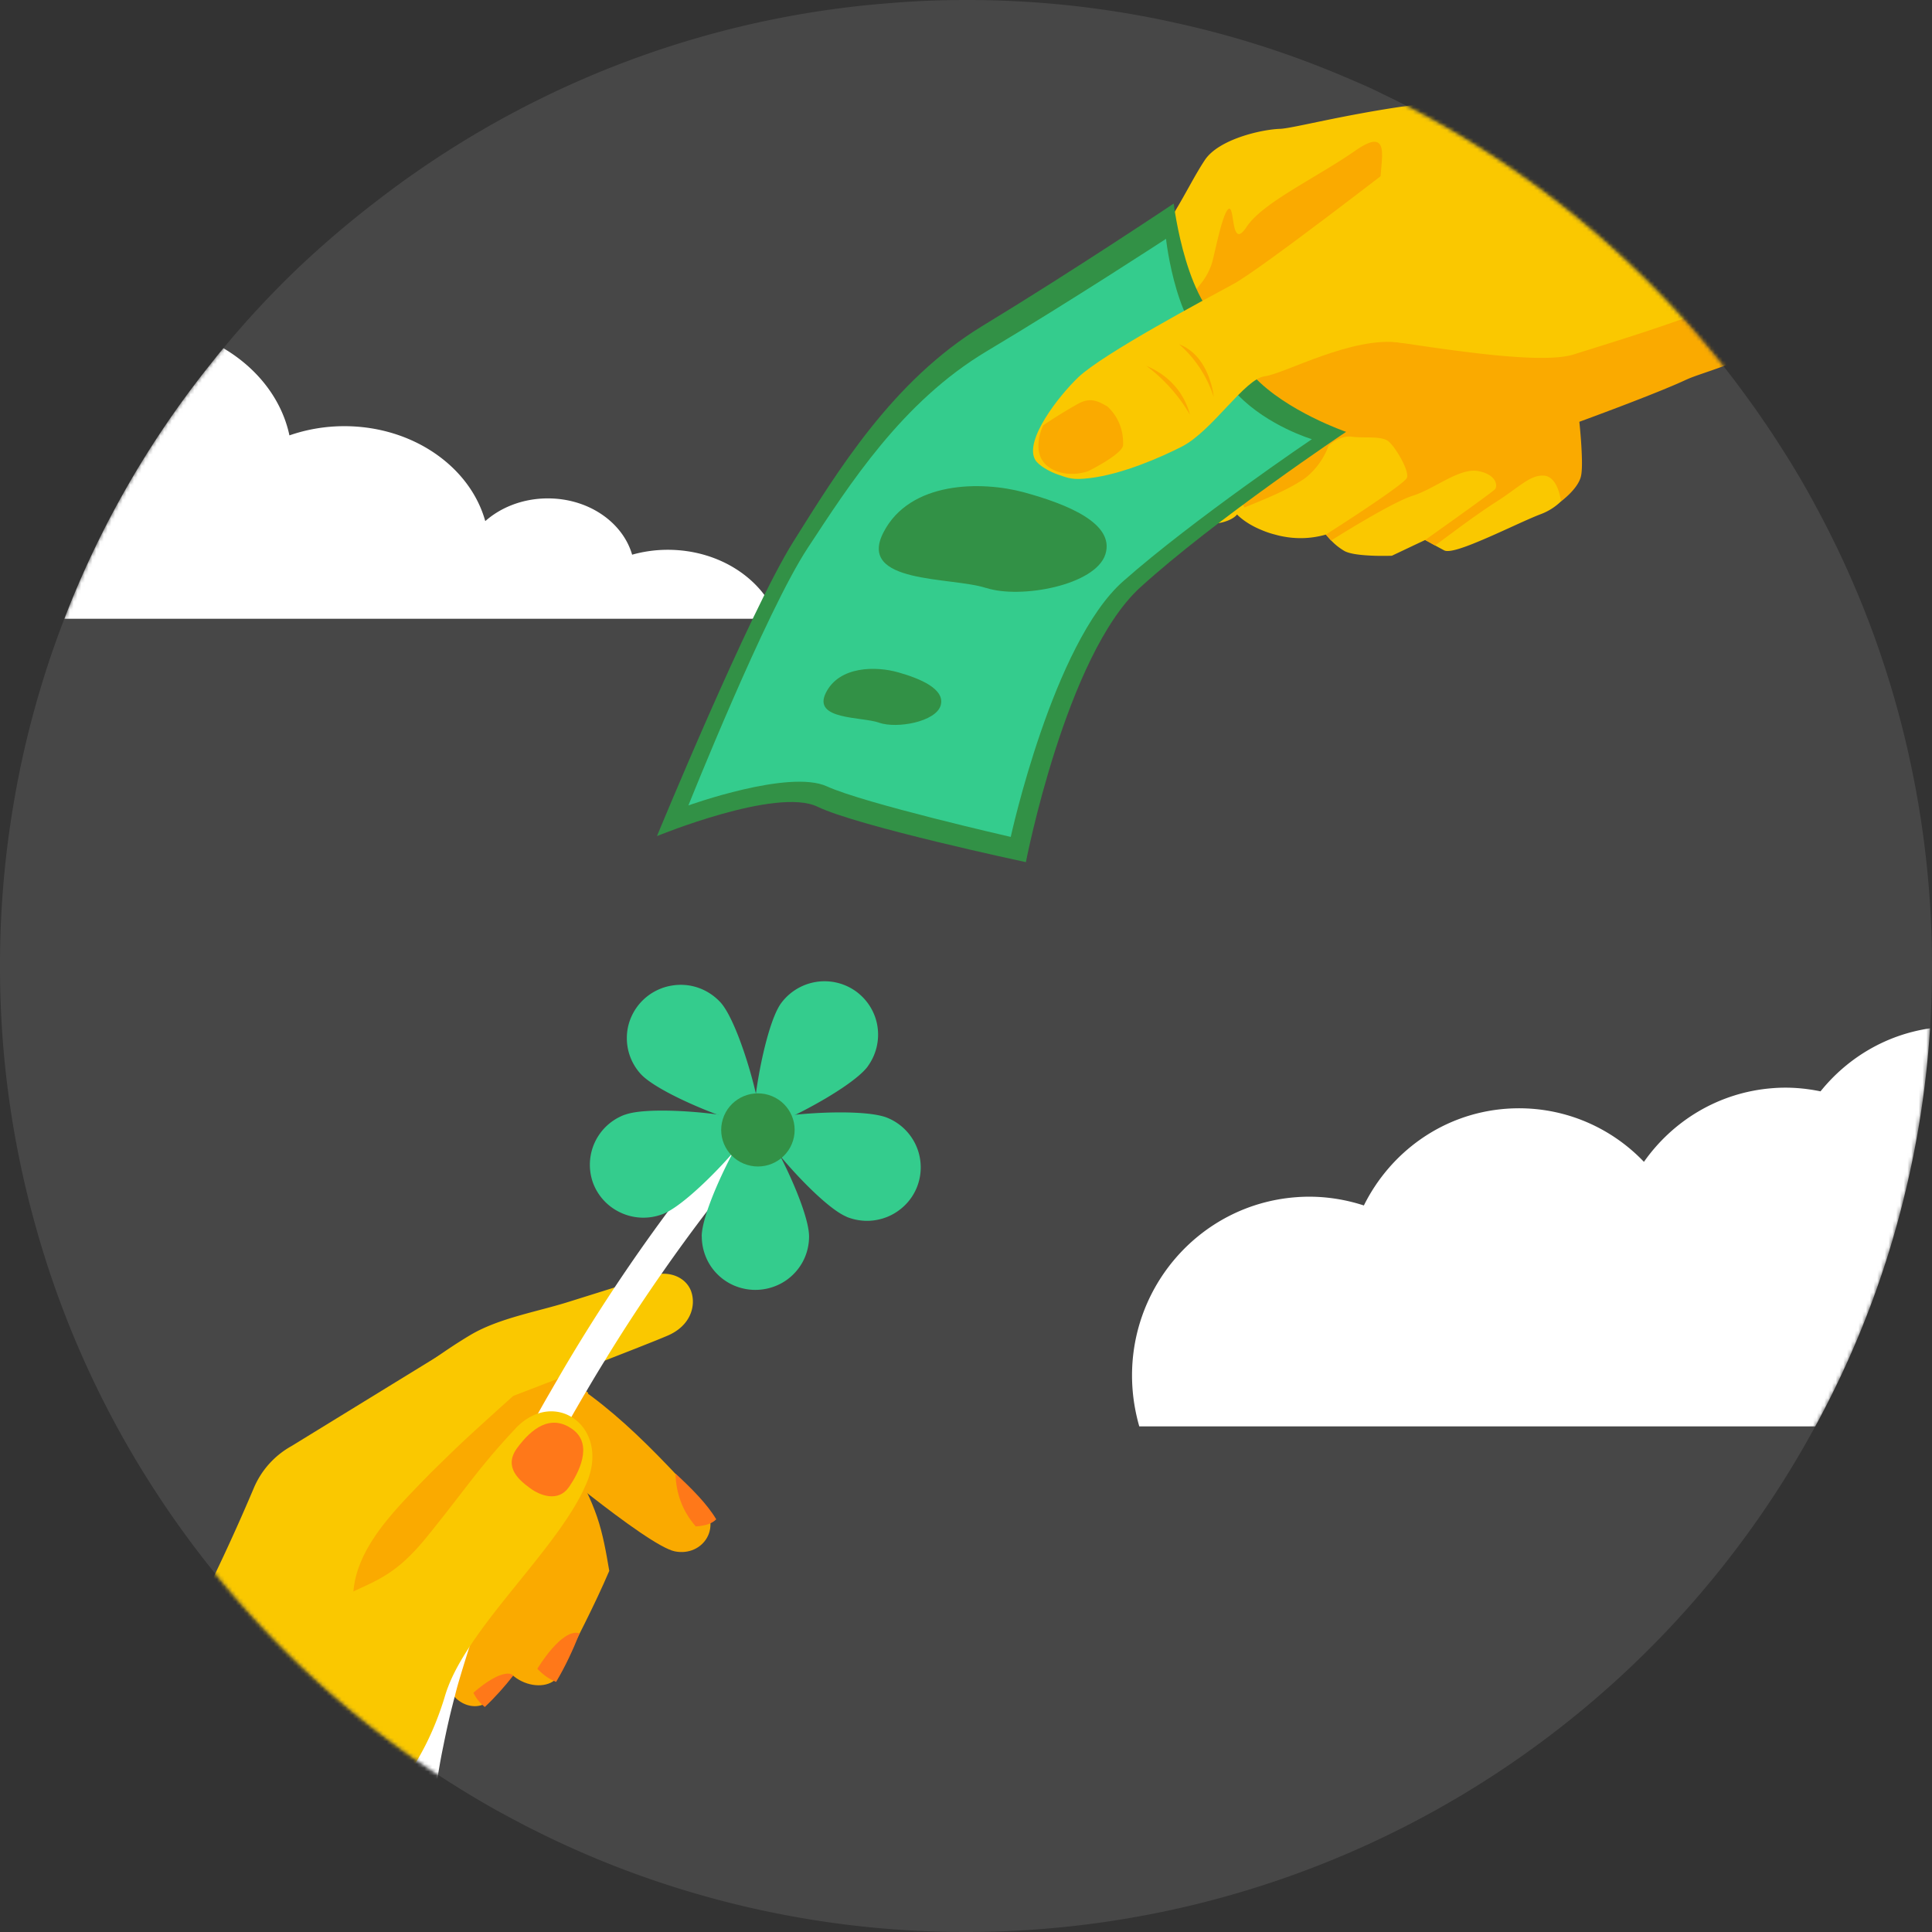 <svg xmlns="http://www.w3.org/2000/svg" width="512" height="512" fill="none"><rect width="100%" height="100%" fill="#333333" stroke="none"/><g clip-path="url(#a)"><path fill="#fff" fill-opacity=".1" d="M512 256c0 5.52-.16 11.04-.52 16.52-.98 15.48-3.38 30.86-7.18 45.92-4.74 19-11.68 37.36-20.68 54.74-.84 1.62-1.68 3.22-2.56 4.82a255.952 255.952 0 0 1-91.76 96.56C349.16 499.06 303.02 512 256 512c-26.12.02-52.08-3.96-76.98-11.8a252.027 252.027 0 0 1-46.14-19.76h-.02c-1.48-.8-2.94-1.62-4.38-2.46-1.74-1-3.48-2.04-5.2-3.1-2.84-1.72-5.66-3.52-8.44-5.36-4.12-2.72-8.16-5.56-12.12-8.56-4.9-3.62-9.64-7.46-14.26-11.48-3.36-2.88-6.62-5.88-9.82-8.96-2-1.92-3.96-3.88-5.9-5.86-15.62-15.98-29.08-33.98-40.06-53.48a254.227 254.227 0 0 1-19.44-43.8c-1.08-3.26-2.12-6.56-3.08-9.88-.08-.24-.14-.46-.2-.72-6.64-23-10-46.84-9.96-70.8-.02-14.9 1.28-29.78 3.86-44.46 1.7-9.82 4-19.5 6.86-29.04 1-3.34 2.06-6.66 3.2-9.94 1-2.88 2.04-5.72 3.14-8.56a253.104 253.104 0 0 1 38.56-67.26l1.7-2.14c.62-.78 1.26-1.54 1.88-2.3 6.1-7.38 12.62-14.38 19.52-21 6.76-6.42 13.84-12.46 21.24-18.12a255.52 255.52 0 0 1 36.32-23.44 254.394 254.394 0 0 1 39.76-16.96c19.18-6.3 39.04-10.3 59.16-11.88 6.86-.6 13.84-.88 20.88-.88 18.9-.02 37.76 2.06 56.2 6.22 15.26 3.38 30.18 8.2 44.56 14.36 3.26 1.38 6.46 2.74 9.64 4.36 7.74 3.7 15.28 7.8 22.6 12.28 4.7 2.88 9.32 5.88 13.82 9.06a257.11 257.11 0 0 1 54.5 51.6c1.94 2.48 3.84 5 5.68 7.56 1.12 1.52 2.2 3.04 3.26 4.58 1.96 2.82 3.88 5.7 5.72 8.6 3.28 5.08 6.36 10.32 9.22 15.68a253.504 253.504 0 0 1 24.64 66.1c4.04 18.26 6.08 36.9 6.08 55.6z"/><mask id="b" width="512" height="512" x="0" y="0" maskUnits="userSpaceOnUse" style="mask-type:alpha"><path fill="#fff" d="M512 256c0 5.52-.16 11.04-.52 16.52-.98 15.48-3.38 30.86-7.18 45.92-4.74 19-11.68 37.36-20.68 54.74-.84 1.62-1.68 3.22-2.56 4.82a255.952 255.952 0 0 1-91.76 96.56C349.16 499.06 303.02 512 256 512c-26.12.02-52.08-3.96-76.98-11.8a252.027 252.027 0 0 1-46.14-19.76h-.02c-1.48-.8-2.94-1.62-4.38-2.46-1.74-1-3.48-2.04-5.2-3.1-2.84-1.72-5.66-3.52-8.44-5.36-4.12-2.72-8.16-5.56-12.12-8.56-4.9-3.62-9.64-7.46-14.26-11.48-3.36-2.88-6.62-5.88-9.82-8.96-2-1.92-3.96-3.88-5.9-5.86-15.62-15.98-29.08-33.98-40.06-53.48a254.227 254.227 0 0 1-19.44-43.8c-1.08-3.26-2.12-6.56-3.08-9.88-.08-.24-.14-.46-.2-.72-6.64-23-10-46.84-9.96-70.8-.02-14.9 1.28-29.78 3.86-44.46 1.7-9.82 4-19.5 6.86-29.04 1-3.34 2.06-6.66 3.2-9.94 1-2.88 2.04-5.72 3.14-8.56a253.104 253.104 0 0 1 38.56-67.26l1.7-2.14c.62-.78 1.26-1.54 1.88-2.3 6.1-7.38 12.62-14.38 19.52-21 6.76-6.42 13.84-12.46 21.24-18.12a255.52 255.52 0 0 1 36.32-23.44 254.394 254.394 0 0 1 39.76-16.96c19.18-6.3 39.04-10.3 59.16-11.88 6.86-.6 13.84-.88 20.88-.88 18.9-.02 37.76 2.06 56.2 6.22 15.26 3.38 30.18 8.2 44.56 14.36 3.26 1.38 6.46 2.74 9.64 4.36 7.74 3.7 15.28 7.8 22.6 12.28 4.7 2.88 9.32 5.88 13.82 9.06a257.11 257.11 0 0 1 54.5 51.6c1.94 2.48 3.84 5 5.68 7.56 1.12 1.52 2.2 3.04 3.26 4.58 1.96 2.82 3.88 5.7 5.72 8.6 3.28 5.08 6.36 10.32 9.22 15.68a253.504 253.504 0 0 1 24.64 66.1c4.04 18.26 6.08 36.9 6.08 55.6z"/></mask><g mask="url(#b)"><path fill="#fff" d="M511.479 272.52c-.98 15.48-3.38 30.86-7.18 45.92-4.74 19-11.68 37.36-20.68 54.74-.84 1.62-1.68 3.22-2.56 4.82h-179.14c-.9-3.14-1.52-6.44-1.78-9.84-1.98-26.1 17.38-48.88 43.24-50.88 6.28-.5 12.4.34 18.06 2.18 7-14.12 20.88-24.34 37.6-25.62 14.24-1.08 27.46 4.46 36.62 14.06 7.66-10.9 19.86-18.42 34.06-19.52 4.4-.36 8.66 0 12.74.84 7.06-8.78 17.24-14.98 29.02-16.7zM206.001 163.98H17.061a253.1 253.1 0 0 1 38.56-67.26l1.7-2.14c.62-.78 1.26-1.54 1.88-2.3 9.02 5.32 15.48 13.56 17.5 23.1 4.5-1.56 9.4-2.44 14.54-2.44 18.14 0 33.34 10.74 37.36 25.16 4.18-3.7 10.06-6.02 16.58-6.02 10.84 0 19.86 6.36 22.34 14.92 2.98-.84 6.16-1.3 9.44-1.3 13.68 0 25.22 7.72 29.04 18.28z"/><path fill="#FAC800" d="m461.697 88.617-11.431 9.498-32.807 12.566-.128 9.392-.106 7.785a15.265 15.265 0 0 1-3.485 4.95l-.063.064a15.554 15.554 0 0 1-5.355 3.384c-3.846 1.46-10.688 4.845-16.382 7.193-4.335 1.819-8.011 3.046-9.201 2.411-.722-.38-1.954-1.057-3.017-1.628l-.446-.254-.999-.55-.595-.318-2.974 1.397-.574.275-5.27 2.496s-2.167.084-4.759 0c-2.911-.106-6.396-.402-7.904-1.312a15.84 15.84 0 0 1-3.421-2.729h-.022l-.127-.127-1.275-1.438a24.22 24.22 0 0 1-10.666.613c-.893-.148-1.743-.317-2.55-.55-.234-.063-.468-.127-.723-.19a24.857 24.857 0 0 1-3.229-1.142 23.878 23.878 0 0 1-3.23-1.629.431.431 0 0 0-.128-.085c-2.039-1.269-2.996-2.348-2.996-2.348s-.892 1.354-4.015 2.115c-.255.064-.532.106-.85.17h-.128c-.658.105-1.402.211-2.231.232h-.382c-.829.021-1.721 0-2.699-.148a10.893 10.893 0 0 1-.828-.148 28.718 28.718 0 0 1-2.678-.55c-2.103-.508-4.377-1.248-6.778-2.158-.616-.232-1.253-.465-1.912-.719a21.044 21.044 0 0 0-1.615-.634h-.021c-.213-.106-.425-.212-.638-.297-.68-.275-1.381-.571-2.082-.867-1.7-.698-3.421-1.46-5.163-2.221a.734.734 0 0 1-.192-.085c-.297-.127-.616-.254-.913-.381a12.222 12.222 0 0 1-2.444-1.417c-.042-.021-.063-.063-.106-.085-.319-.232-.637-.465-.914-.761a10.934 10.934 0 0 1-1.317-1.29c-.149-.17-.297-.339-.446-.529a8.763 8.763 0 0 1-.786-1.037 16.953 16.953 0 0 1-.447-.656c-1.211-1.882-2.167-3.998-2.847-6.177a31.233 31.233 0 0 1-1.445-7.065c-.085-.762-.148-1.46-.127-2.158-.021-.487-.021-.973-.021-1.417.085-1.46.255-2.687.573-3.639a38.43 38.43 0 0 1 1.998-5.056c0-.063.063-.127.106-.211 1.275-2.772 2.868-5.522 4.717-8.843l1.105-2.03c.361-.635.701-1.312 1.083-1.99 2.784-5.203 5.504-10.365 7.968-14.786 1.105-1.946 2.147-3.744 3.145-5.33.149-.255.319-.509.468-.763.722-1.12 1.402-2.136 2.039-2.961a74.104 74.104 0 0 0 4.356-6.41c-.021-.021 0-.021 0-.021 2.975-4.908 5.355-9.731 7.926-13.602 3.676-5.543 15.065-8.123 19.952-8.272 4.759-.169 31.383-7.763 58.517-8.144a272.672 272.672 0 0 1 57.901 54.578 246.763 246.763 0 0 1 6.034 7.996v.043z"/><path fill="#FAAA00" d="M446.886 100.611c-7.755 3.66-28.345 11.169-28.345 11.169s.489 4.422.638 8.526c.106 2.432.085 4.78-.234 6.007-.765 3.068-4.611 6.072-5.206 6.495l-.063.063s-.68-6.431-4.399-6.811c-3.718-.36-6.757 3.13-12.876 7.002-3.548 2.263-8.393 5.775-11.814 8.334-2.486 1.82-4.249 3.152-4.249 3.152l-.617-.317-.446-.254-.999-.55-.595-.317s1.148-.825 2.848-2.031c5.078-3.617 15.15-10.81 15.681-11.444.701-.847.446-3.893-4.505-4.802-4.972-.91-11.665 4.802-17.296 6.536-2.804.868-8.244 3.829-12.961 6.6a263.395 263.395 0 0 0-6.948 4.189c-.999.635-1.636 1.015-1.721 1.079h-.021l-.128-.127-1.254-1.439s.468-.296 1.254-.825c1.424-.888 3.91-2.517 6.672-4.315 5.822-3.85 12.834-8.631 13.492-9.816.532-.994-.594-3.702-2.018-6.071-.978-1.65-2.082-3.11-2.869-3.723-1.891-1.46-6.289-.741-9.604-1.185-3.314-.465-6.225 2.391-6.225 2.391-.192.55-.404 1.079-.659 1.607a19.62 19.62 0 0 1-4.93 6.474c-.488.423-1.062.825-1.742 1.248a1.818 1.818 0 0 1-.34.211c-1.912 1.206-4.377 2.433-6.736 3.512-.233.106-.488.211-.722.317-.807.36-1.594.698-2.316.994-2.762 1.185-4.845 1.989-4.845 1.989s-.042-.085-.127-.212c-.064-.105-.149-.275-.276-.465-.128-.233-.319-.529-.51-.888-.383-.656-.85-1.46-1.36-2.349-1.317-2.305-2.826-5.013-3.336-6.219-.935-2.242-7.139 1.967-10.9 3.173-.107.043-.17.064-.255.085-1.679.508-3.867 2.115-5.78 3.681-.658.55-1.275 1.1-1.806 1.586a34.772 34.772 0 0 0-1.721 1.671c-.276.233-.446.445-.552.529l-.043.064-.127-.085-.659-.338-1.636-.868-4.887-2.665-.191-.106-3.358-1.798-.106-.063-.085-.91-.17-2.01v-.106l-.297-3.025-.022-.55-.276-2.982-.595-6.22-.658-7.192v-.318l-.787-8.356v-.359l-.276-2.708 2.231-4.125 1.105-2.03.468-.826s6.48-1.502 12.472-3.638c2.189-.804 4.314-1.693 6.013-2.602a15.9 15.9 0 0 0 1.721-1.058c.213-.148.404-.296.595-.444a35.114 35.114 0 0 0 3.485-3.216c2.444-2.644 3.718-5.161 4.377-7.848.893-3.723 2.592-11.91 3.995-13.221 1.933-1.777.552 11.233 4.866 4.717 4.313-6.537 18.145-12.82 28.897-20.287 9.009-6.262 6.906 1.587 6.672 6.812-.043 1.036 0 1.967.212 2.665.362 1.206-.276 4.971-1.105 9.773-1.083 5.902-2.528 13.328-3.017 19.441-.531 6.262-.042 11.127 2.869 11.402.318.043.658.085 1.062.127a90.36 90.36 0 0 1 3.591.487h.064c.255.042.531.084.807.127.234.021.489.063.723.085 4.504.676 10.432 1.565 16.637 2.348 9.136 1.163 18.826 2.073 25.2 1.502 1.636-.148 3.06-.402 4.207-.762 7.862-2.517 28.239-8.589 38.544-13.285a245.315 245.315 0 0 1 6.034 7.996 183.777 183.777 0 0 1 3.464 4.845c-8.691 4.146-14.959 5.606-18.273 7.15h-.022z"/><path fill="#329146" d="M271.868 228.489s10.624-54.874 30.299-72.813c19.697-17.939 54.565-41.23 54.565-41.23s-15.723-5.394-24.456-14.68c-4.845 5.203-16.106 17.451-19.676 17.451-2.868 0 15.936-28.643 13.981-29.446-12.132-5.035-15.532-33.826-15.532-33.826S284.34 71.82 260.394 86.353c-23.904 14.533-38.523 38.692-50.146 57.18-11.601 18.489-36.143 78.039-36.143 78.039s31.703-13.031 42.539-7.785c10.837 5.225 55.181 14.681 55.181 14.681h.043v.021z"/><path fill="#34CC8D" d="M267.851 221.804s11.219-51.362 29.789-67.757c18.55-16.395 50.018-37.655 50.018-37.655s-11.559-3.448-19.569-11.698c-19.145 10.958-26.241 14.702-29.769 15.591-2.592.655 26.56-26.02 24.733-26.74-11.261-4.378-14.045-30.25-14.045-30.25S283.893 79.71 261.455 93.1c-22.438 13.412-36.355 35.328-47.404 52.125-11.049 16.775-31.617 68.222-31.617 68.222s26.687-9.625 36.695-5.056c10.05 4.57 48.7 13.391 48.7 13.391l.022.021z"/><path fill="#329146" d="M261.328 155.824c-9.2-3.004-34.23-1.015-27.219-14.702 7.012-13.687 26.008-13.708 37.291-10.641 11.282 3.089 24.116 8.187 21.545 16.395-2.571 8.208-22.438 11.931-31.617 8.927v.021zm-28.345 35.687c-4.76-1.629-17.7-.698-14.13-7.89 3.57-7.193 13.365-7.108 19.208-5.437 5.843 1.65 12.494 4.443 11.219 8.779-1.296 4.316-11.538 6.198-16.297 4.569v-.021zm61.002-71.268c-4.76-1.629-17.7-.698-14.13-7.891 3.57-7.192 13.365-7.108 19.208-5.436 5.843 1.671 12.515 4.442 11.219 8.779-1.275 4.315-11.538 6.198-16.297 4.569v-.021z"/><path fill="#FAC800" d="M371.01 42.733s-36.738 28.495-44.068 32.493c-7.331 3.977-34.634 18.51-41.179 24.751-5.078 4.844-14.448 16.733-11.41 21.895.914 1.544 3.888 3.152 5.886 3.85 2.996 1.036 4.058 1.523 8.456.994 8.776-1.015 19.145-5.627 24.499-8.356 8.032-4.083 16.659-17.96 21.95-18.637 5.29-.677 23.309-10.746 35.973-8.906 12.642 1.84 21.736-16.183 21.736-16.183l-21.8-31.9v.042l-.043-.043z"/><path fill="#FAAA00" d="M276.435 112.774s-3.399 6.876 1.042 10.662c1.338 1.079 3.038 1.798 4.95 2.031 1.891.254 3.931.063 5.929-.592 0 0 8.733-4.295 9.264-6.791.191-4.019-1.275-7.7-4.122-10.344-2.699-1.587-4.632-2.433-7.756-.762a133.7 133.7 0 0 0-9.307 5.754v.042zm27.284-15.844c2.932 1.206 5.482 2.962 7.479 5.204a18.522 18.522 0 0 1 4.143 7.764c-2.911-5.014-6.841-9.414-11.622-13.01v.042zm8.775-5.69c4.228 3.68 7.416 8.546 9.158 13.962 0 0-.935-10.79-9.158-13.962zM139.493 389.473c4.908 5.352 9.179 11.233 11.665 18.066.765 1.988 1.254 4.019 1.742 6.092.51 2.306 1.828 6.537 1.084 8.906-7.394 9.774-15.978 18.701-24.138 27.797-1.806 2.306-5.545 2.454-8.393.254-2.826-2.2-3.718-5.839-1.955-8.102 2.423-3.681 10.752-16.374 12.516-18.997.637-.994 3.059-4.886 3.059-4.886s-6.395-10.133-10.539-13.476c-.425-.317-.531-.93-.425-1.65.128-.719.34-1.586.808-2.559 2.018-4.295 5.652-8.885 9.859-11.212.935-.529 1.87-.868 2.656-.91.786-.063 1.53.148 2.04.614v.084l.021-.021z"/><path fill="#FF7819" d="M136.093 443.946c-3.251-2.136-10.646 4.675-10.646 4.675.616 1.206 1.551 2.602 3.039 3.745 2.762-2.602 5.269-5.416 7.607-8.42z"/><path fill="#FAAA00" d="M142.487 375.998c6.587 7.679 12.409 16.331 15.724 25.935 1.593 4.633 2.422 9.498 3.251 14.364-3.974 9.308-8.712 18.235-13.217 27.268-1.104 2.855-5.29 3.913-9.306 2.284-4.016-1.629-6.311-5.183-5.206-8.017 1.275-4.125 6.969-19.737 6.757-23.08-3.039-8.123-10.029-15.083-16.595-20.519-.828-.846-.382-2.666.85-4.823 2.847-4.993 7.437-10.028 12.494-12.862 2.231-1.248 4.186-1.65 5.206-.571l.042.042v-.021z"/><path fill="#FF7819" d="M153.536 432.839c-4.674-1.46-11.134 9.414-11.134 9.414 1.19 1.227 2.763 2.58 4.972 3.469 2.423-4.062 4.42-8.356 6.205-12.841l-.043-.042z"/><path fill="#FAAA00" d="M94.638 387.252c13.769-9.646 27.432-19.631 41.349-29.087.043-.043.106-.148.213-.064 20.546 8.758 34.018 22.889 49.231 39.368 6.502 7.024.871 15.126-6.565 13.666-7.437-1.438-39.67-28.812-39.67-28.812s-34.741 33.974-43.899 42.012c-6.63 5.247-7.31-31.943-.595-37.125l-.042.042h-.022z"/><path fill="#FAAA00" d="M94.638 387.252c13.768-9.646 27.431-19.631 41.348-29.087.043-.043.107-.148.213-.064a102.249 102.249 0 0 1 19.697 11c-1.87 3.449-3.591 7.003-5.015 10.641-1.211 3.067-2.082 6.304-3.208 9.456a428.404 428.404 0 0 1-8.499-6.854s-33.296 35.095-42.475 43.113c-6.63 5.246-8.754-33.065-2.083-38.29v.085h.022z"/><path fill="#FF7819" d="M189.808 402.631c-1.105 1.142-2.933 1.734-5.419 1.882-3.633-4.125-5.248-8.948-5.375-14.004 4.377 4.041 8.456 8.166 10.794 12.122z"/><path fill="#FAC800" d="M84.204 384.968c13.026-10.598 26.008-22.572 40.457-31.181 7.607-4.506 17.742-6.156 26.156-8.822a5056.1 5056.1 0 0 0 21.588-6.79c4.483-1.65 9.222.084 10.709 3.913 1.445 3.871-.042 9.308-6.332 11.931-6.608 2.835-40.754 15.908-40.754 15.908s-10.496 9.372-15.277 13.962c-6.651 6.431-13.237 12.968-19.824 19.504-3.081 2.814-8.84-.38-13.068-4.992-4.228-4.59-6.884-10.641-3.718-13.475l.042.042h.021z"/><path fill="#FAC800" d="m115.695 359.624 3.846-2.327-2.529 14.089-3.484 19.504-.999 1.058c-7.777 8.145-17.89 17.96-18.868 29.785a12.203 12.203 0 0 0-.085 1.524l-.255.74-.192.508-14.278 40.151c-5.206-3.829-10.242-7.891-15.15-12.143-3.57-3.046-7.033-6.219-10.433-9.477A289.144 289.144 0 0 1 47 436.838c7.99-14.935 14.661-29.257 20.292-42.563a22.898 22.898 0 0 1 9.944-11.042l38.459-23.609zm3.886-2.369-.042.042v-.063l.042.021z"/><path fill="#fff" d="m110.871 485.261-4.76-1.037.107-1.565a166.88 166.88 0 0 0 4.653 2.602z"/><path fill="#fff" d="m206.593 297.557-1.892 2.116-.233.296-.404.487c-.106.126-.234.253-.361.38l-.191.191-.255.782-.595.254c-.638.677-1.381 1.566-2.21 2.475l-.191.571-.319.149-.191.592-.255-.064-.234.254-.637.762c-.447.55-.914 1.1-1.339 1.65a421.892 421.892 0 0 0-9.859 12.481c-4.165 5.458-8.202 11-12.112 16.627a446.66 446.66 0 0 0-15.043 23.016 357.967 357.967 0 0 0-4.908 8.166c-.064.063-.085.127-.128.19a436.53 436.53 0 0 0-2.507 4.316c-.446.761-.871 1.501-1.296 2.263a79.663 79.663 0 0 0-1.318 2.306c-.85 1.523-1.7 3.046-2.528 4.59-.85 1.566-1.7 3.152-2.508 4.739-.021.021-.021.042-.042.063-.935 1.82-1.87 3.639-2.762 5.479-.362.72-.723 1.439-1.084 2.179a316.697 316.697 0 0 0-5.333 11.572 301.285 301.285 0 0 0-3.442 8.165 304.318 304.318 0 0 0-7.055 18.997l-.956 2.856a383.39 383.39 0 0 0-2.868 9.308 81.29 81.29 0 0 0-1.042 3.913 72.306 72.306 0 0 0-.531 2.031c-.935 3.638-1.742 7.319-2.464 10.937-.999 4.781-1.828 9.9-2.465 15.167-.191 1.629-.361 3.3-.51 4.972l-.298 3.215-3.336-.74h-.021a168.327 168.327 0 0 1-4.653-2.602l.064-.741c0-.232.021-.444.042-.677l.298-2.792c.254-2.412.573-4.844.956-7.341.382-2.602.85-5.267 1.381-8.017a235.296 235.296 0 0 1 2.975-13.37c.658-2.136 1.147-4.315 1.742-6.452 3.633-12.29 7.947-24.348 12.982-36.131a258.952 258.952 0 0 1 3.251-7.468c1.509-3.3 3.06-6.6 4.675-9.858.34-.698.68-1.396 1.041-2.094.595-1.185 1.19-2.369 1.806-3.554.043-.084.085-.19.149-.275.382-.761.786-1.523 1.19-2.306a325.013 325.013 0 0 1 3.229-5.944c.192-.36.383-.698.574-1.037a280.1 280.1 0 0 1 3.102-5.457c.723-1.249 1.445-2.518 2.189-3.766.17-.317.361-.656.552-.973.022-.042.043-.063.064-.106 4.568-7.848 9.392-15.548 14.406-23.121a470.036 470.036 0 0 1 14.045-20.012 258.326 258.326 0 0 1 4.037-5.395l.34-.359a462.303 462.303 0 0 1 10.284-12.968 200.795 200.795 0 0 1 4.293-5.098c.233-.296.488-.592.722-.846.552-.656.999-1.185 1.36-1.587l.127-.402.425-.233 1.403-2.496.148.127.829.719 4.143 3.576 1.403 1.226.149.127z"/><path fill="#34CC8D" d="M229.985 282.58c-4.61 6.326-28.005 17.96-29.789 16.628-1.806-1.333 2.188-27.014 6.799-33.339a14.343 14.343 0 0 1 9.285-5.649 14.286 14.286 0 0 1 10.582 2.518c3.038 2.221 5.099 5.542 5.673 9.265.574 3.723-.34 7.51-2.55 10.556v.021z"/><path fill="#34CC8D" d="M190.955 265.658c5.248 5.796 11.899 30.97 10.199 32.45-1.679 1.502-26.008-7.657-31.362-13.496a14.205 14.205 0 0 1-2.848-4.739 14.095 14.095 0 0 1-.807-5.457 13.733 13.733 0 0 1 1.36-5.352 14.14 14.14 0 0 1 3.315-4.422c1.381-1.248 3.017-2.2 4.78-2.834a14.72 14.72 0 0 1 5.504-.804c1.869.084 3.697.55 5.397 1.354a14.552 14.552 0 0 1 4.462 3.3z"/><path fill="#34CC8D" d="M165.605 295.422c7.331-2.751 33.296.275 33.954 2.327.659 2.052-16.722 21.408-24.074 24.052a14.259 14.259 0 0 1-10.879-.381 14.113 14.113 0 0 1-7.436-7.911 14.175 14.175 0 0 1 .467-10.789 14.16 14.16 0 0 1 7.968-7.32v.022z"/><path fill="#34CC8D" d="M185.959 327.639c.042-7.827 12.069-30.864 14.342-30.886 2.274-.021 14.152 23.143 14.109 30.97a14.31 14.31 0 0 1-1.084 5.416 14.032 14.032 0 0 1-3.102 4.59 13.87 13.87 0 0 1-4.632 3.047 14.478 14.478 0 0 1-5.439 1.057c-1.87 0-3.719-.38-5.44-1.079a14.116 14.116 0 0 1-4.611-3.088 13.804 13.804 0 0 1-3.059-4.612 14.285 14.285 0 0 1-1.063-5.415h-.021z"/><path fill="#34CC8D" d="M224.377 322.456c-7.288-2.962-24.18-22.804-23.33-24.856.849-2.073 26.9-4.358 34.145-1.354a14.216 14.216 0 0 1 7.713 7.658 14.172 14.172 0 0 1 .043 10.831 13.983 13.983 0 0 1-3.081 4.611 14.456 14.456 0 0 1-4.611 3.089 14.52 14.52 0 0 1-5.44 1.1c-1.869 0-3.718-.36-5.46-1.058l.021-.021z"/><path fill="#329146" d="M198.009 308.706c5.142 1.566 10.582-1.311 12.154-6.431 1.572-5.119-1.317-10.534-6.46-12.1-5.142-1.565-10.581 1.312-12.153 6.431-1.573 5.119 1.317 10.535 6.459 12.1z"/><path fill="#FAC800" d="M155.45 393.048c-.17.381-.34.783-.531 1.164-.085.232-.212.465-.319.698-1.36 2.856-3.123 5.754-5.142 8.694-2.677 3.935-5.8 7.912-9.03 11.953-5.588 6.98-11.517 14.025-16.021 20.9-2.316 3.512-4.25 6.96-5.567 10.344a33.8 33.8 0 0 0-1.084 3.216c-2.507 8.123-5.949 15.104-10.178 21.091a63.813 63.813 0 0 1-6.884 8.271 265.35 265.35 0 0 1-8.967-5.669 243.039 243.039 0 0 1-12.876-9.054c-5.206-3.829-10.242-7.891-15.15-12.143 4.696-11.36 12.919-21.281 23.394-27.31v-.085a72.953 72.953 0 0 1 4.76-2.538c.255-.106.489-.233.722-.36h.022c.36-.169.722-.317 1.062-.486 3.846-1.777 7.054-3.11 10.518-5.627 2.379-1.714 4.865-4.02 7.755-7.383.298-.36.595-.72.914-1.1 4.483-5.5 7.692-9.731 10.815-13.751 3.719-4.823 7.352-9.329 12.94-15.294 1.339-1.439 2.784-2.518 4.229-3.237a9.537 9.537 0 0 1 1.742-.74c3.166-1.058 6.332-.635 8.86.909.34.191.659.402.978.656 4.143 3.131 6.204 9.435 3.038 16.881z"/><path fill="#FF7819" d="M151.668 378.727c-5.758-4.083-10.815-.149-14.619 5.013-3.782 5.141.765 8.673 3.4 10.62 2.635 1.967 7.479 3.85 10.348-.297 2.337-3.384 6.671-11.232.871-15.336z"/></g></g><defs><clipPath id="a"><path fill="#fff" d="M0 0h512v512H0z"/></clipPath></defs></svg>